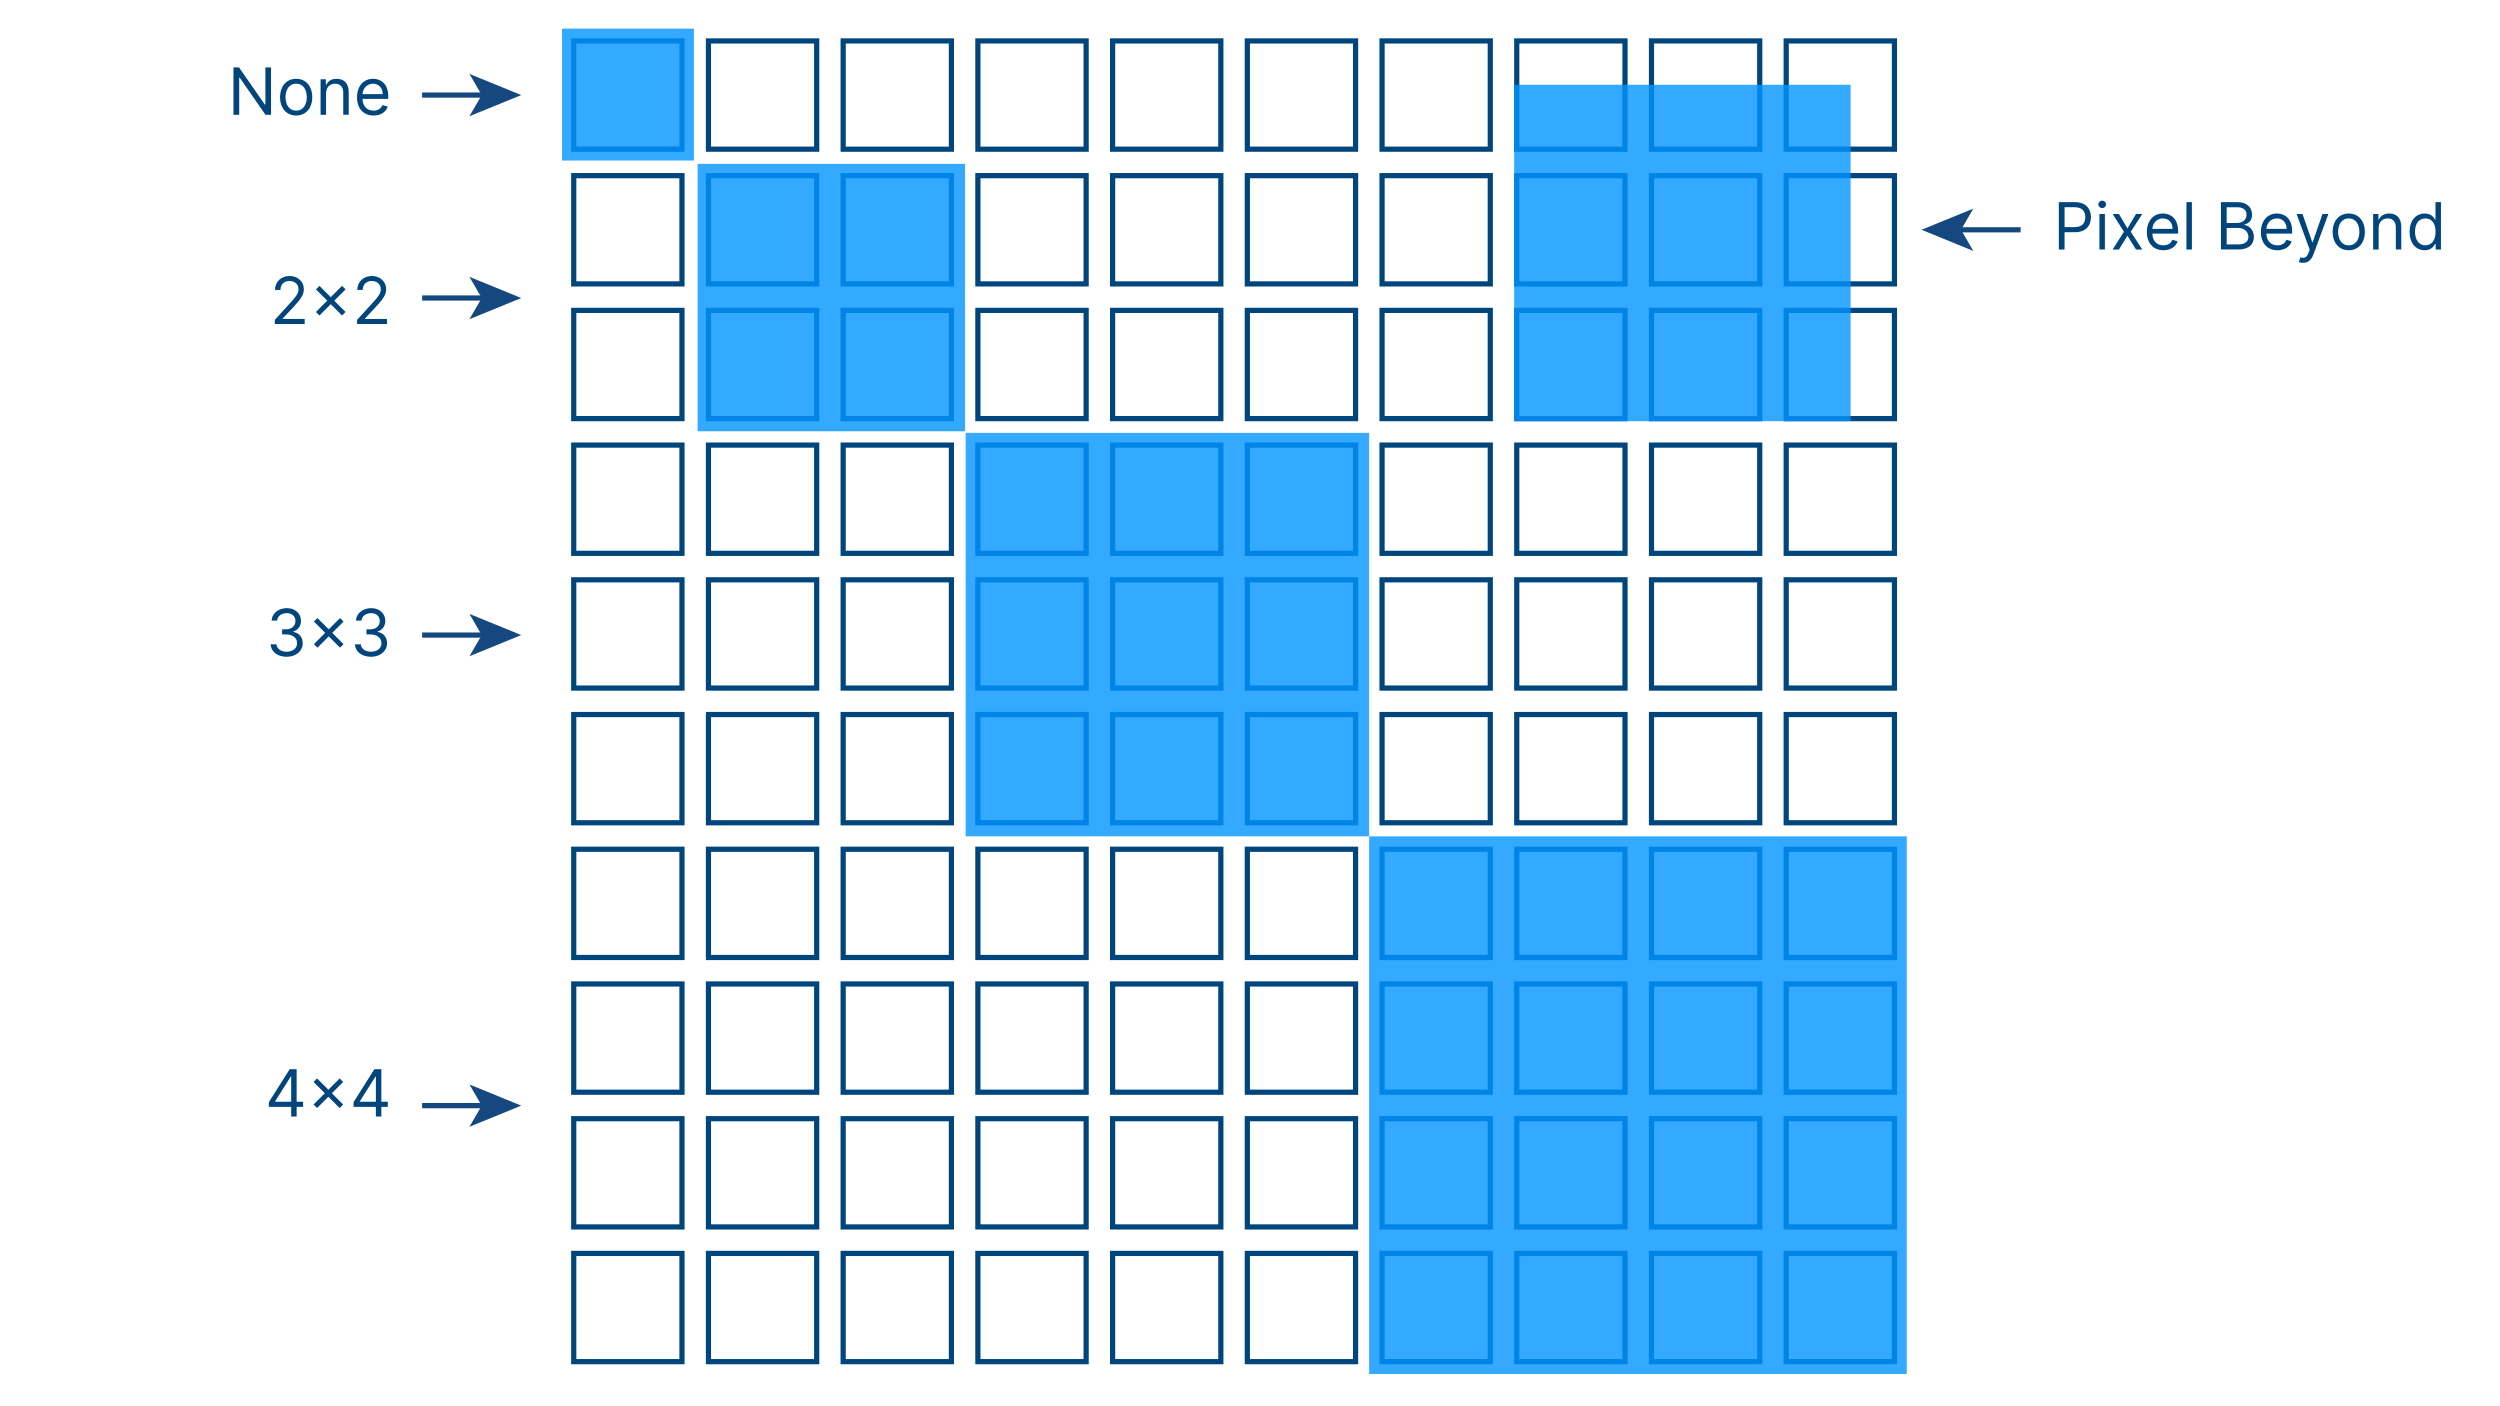 <?xml version="1.0" encoding="utf-8"?>
<!-- Generator: Adobe Illustrator 28.5.0, SVG Export Plug-In . SVG Version: 9.03 Build 54727)  -->
<svg version="1.0" id="Layer_1" xmlns="http://www.w3.org/2000/svg" xmlns:xlink="http://www.w3.org/1999/xlink" x="0px" y="0px"
	 viewBox="0 0 1920 1080" enable-background="new 0 0 1920 1080" xml:space="preserve">
<g>
	<path fill="#00457C" d="M521.76,33.44v79.13h-79.13V33.44H521.76 M525.76,29.44h-87.13v87.13h87.13V29.44L525.76,29.44z"/>
</g>
<g>
	<path fill="#00457C" d="M625.22,33.44v79.13h-79.13V33.44H625.22 M629.22,29.44h-87.13v87.13h87.13V29.44L629.22,29.44z"/>
</g>
<g>
	<path fill="#00457C" d="M728.68,33.44v79.13h-79.13V33.44H728.68 M732.68,29.44h-87.13v87.13h87.13V29.44L732.68,29.44z"/>
</g>
<g>
	<path fill="#00457C" d="M832.15,33.44v79.13h-79.13V33.44H832.15 M836.15,29.44h-87.13v87.13h87.13V29.44L836.15,29.44z"/>
</g>
<g>
	<path fill="#00457C" d="M935.61,33.44v79.13h-79.13V33.44H935.61 M939.61,29.44h-87.13v87.13h87.13V29.44L939.61,29.44z"/>
</g>
<g>
	<path fill="#00457C" d="M1039.08,33.44v79.13h-79.13V33.44H1039.08 M1043.08,29.44h-87.13v87.13h87.13V29.44L1043.08,29.44z"/>
</g>
<g>
	<path fill="#00457C" d="M1142.54,33.44v79.13h-79.13V33.44H1142.54 M1146.54,29.44h-87.13v87.13h87.13V29.44L1146.54,29.44z"/>
</g>
<g>
	<path fill="#00457C" d="M1246,33.44v79.13h-79.13V33.44H1246 M1250,29.44h-87.13v87.13H1250V29.44L1250,29.44z"/>
</g>
<g>
	<path fill="#00457C" d="M1349.47,33.44v79.13h-79.13V33.44H1349.47 M1353.47,29.44h-87.13v87.13h87.13V29.44L1353.47,29.44z"/>
</g>
<g>
	<path fill="#00457C" d="M1452.93,33.44v79.13h-79.13V33.44H1452.93 M1456.93,29.44h-87.13v87.13h87.13V29.44L1456.93,29.44z"/>
</g>
<g>
	<path fill="#00457C" d="M521.76,136.91v79.13h-79.13v-79.13H521.76 M525.76,132.91h-87.13v87.13h87.13V132.91L525.76,132.91z"/>
</g>
<g>
	<path fill="#00457C" d="M625.22,136.91v79.13h-79.13v-79.13H625.22 M629.22,132.91h-87.13v87.13h87.13V132.91L629.22,132.91z"/>
</g>
<g>
	<path fill="#00457C" d="M728.68,136.91v79.13h-79.13v-79.13H728.68 M732.68,132.91h-87.13v87.13h87.13V132.91L732.68,132.91z"/>
</g>
<g>
	<path fill="#00457C" d="M832.15,136.91v79.13h-79.13v-79.13H832.15 M836.15,132.91h-87.13v87.13h87.13V132.91L836.15,132.91z"/>
</g>
<g>
	<path fill="#00457C" d="M935.61,136.91v79.13h-79.13v-79.13H935.61 M939.61,132.91h-87.13v87.13h87.13V132.91L939.61,132.91z"/>
</g>
<g>
	<path fill="#00457C" d="M1039.08,136.91v79.13h-79.13v-79.13H1039.08 M1043.08,132.91h-87.13v87.13h87.13V132.91L1043.08,132.91z"
		/>
</g>
<g>
	<path fill="#00457C" d="M1142.54,136.91v79.13h-79.13v-79.13H1142.54 M1146.54,132.91h-87.13v87.13h87.13V132.91L1146.54,132.91z"
		/>
</g>
<g>
	<path fill="#00457C" d="M1246,136.91v79.13h-79.13v-79.13H1246 M1250,132.91h-87.13v87.13H1250V132.91L1250,132.91z"/>
</g>
<g>
	<path fill="#00457C" d="M1349.47,136.91v79.13h-79.13v-79.13H1349.47 M1353.47,132.91h-87.13v87.13h87.13V132.91L1353.47,132.91z"
		/>
</g>
<g>
	<path fill="#00457C" d="M1452.93,136.91v79.13h-79.13v-79.13H1452.93 M1456.93,132.91h-87.13v87.13h87.13V132.91L1456.93,132.91z"
		/>
</g>
<g>
	<path fill="#00457C" d="M521.76,240.37v79.13h-79.13v-79.13H521.76 M525.76,236.37h-87.13v87.13h87.13V236.37L525.76,236.37z"/>
</g>
<g>
	<path fill="#00457C" d="M625.22,240.37v79.13h-79.13v-79.13H625.22 M629.22,236.37h-87.13v87.13h87.13V236.37L629.22,236.37z"/>
</g>
<g>
	<path fill="#00457C" d="M728.68,240.37v79.13h-79.13v-79.13H728.68 M732.68,236.37h-87.13v87.13h87.13V236.37L732.68,236.37z"/>
</g>
<g>
	<path fill="#00457C" d="M832.15,240.37v79.13h-79.13v-79.13H832.15 M836.15,236.37h-87.13v87.13h87.13V236.37L836.15,236.37z"/>
</g>
<g>
	<path fill="#00457C" d="M935.61,240.37v79.13h-79.13v-79.13H935.61 M939.61,236.37h-87.13v87.13h87.13V236.37L939.61,236.37z"/>
</g>
<g>
	<path fill="#00457C" d="M1039.08,240.37v79.13h-79.13v-79.13H1039.08 M1043.08,236.37h-87.13v87.13h87.13V236.37L1043.08,236.37z"
		/>
</g>
<g>
	<path fill="#00457C" d="M1142.54,240.37v79.13h-79.13v-79.13H1142.54 M1146.54,236.37h-87.13v87.13h87.13V236.37L1146.54,236.37z"
		/>
</g>
<g>
	<path fill="#00457C" d="M1246,240.37v79.13h-79.13v-79.13H1246 M1250,236.37h-87.13v87.13H1250V236.37L1250,236.37z"/>
</g>
<g>
	<path fill="#00457C" d="M1349.47,240.37v79.13h-79.13v-79.13H1349.47 M1353.47,236.37h-87.13v87.13h87.13V236.37L1353.47,236.37z"
		/>
</g>
<g>
	<path fill="#00457C" d="M1452.93,240.37v79.13h-79.13v-79.13H1452.93 M1456.93,236.37h-87.13v87.13h87.13V236.37L1456.93,236.37z"
		/>
</g>
<g>
	<path fill="#00457C" d="M521.76,343.83v79.13h-79.13v-79.13H521.76 M525.76,339.83h-87.13v87.13h87.13V339.83L525.76,339.83z"/>
</g>
<g>
	<path fill="#00457C" d="M625.22,343.83v79.13h-79.13v-79.13H625.22 M629.22,339.83h-87.13v87.13h87.13V339.83L629.22,339.83z"/>
</g>
<g>
	<path fill="#00457C" d="M728.68,343.83v79.13h-79.13v-79.13H728.68 M732.68,339.83h-87.13v87.13h87.13V339.83L732.68,339.83z"/>
</g>
<g>
	<path fill="#00457C" d="M832.15,343.83v79.13h-79.13v-79.13H832.15 M836.15,339.83h-87.13v87.13h87.13V339.83L836.15,339.83z"/>
</g>
<g>
	<path fill="#00457C" d="M935.61,343.83v79.13h-79.13v-79.13H935.61 M939.61,339.83h-87.13v87.13h87.13V339.83L939.61,339.83z"/>
</g>
<g>
	<path fill="#00457C" d="M1039.08,343.83v79.13h-79.13v-79.13H1039.08 M1043.08,339.83h-87.13v87.13h87.13V339.83L1043.08,339.83z"
		/>
</g>
<g>
	<path fill="#00457C" d="M1142.54,343.83v79.13h-79.13v-79.13H1142.54 M1146.54,339.83h-87.13v87.13h87.13V339.83L1146.54,339.83z"
		/>
</g>
<g>
	<path fill="#00457C" d="M1246,343.83v79.13h-79.13v-79.13H1246 M1250,339.83h-87.13v87.13H1250V339.83L1250,339.83z"/>
</g>
<g>
	<path fill="#00457C" d="M1349.47,343.83v79.13h-79.13v-79.13H1349.47 M1353.47,339.83h-87.13v87.13h87.13V339.83L1353.47,339.83z"
		/>
</g>
<g>
	<path fill="#00457C" d="M1452.93,343.83v79.13h-79.13v-79.13H1452.93 M1456.93,339.83h-87.13v87.13h87.13V339.83L1456.93,339.83z"
		/>
</g>
<g>
	<path fill="#00457C" d="M521.76,447.3v79.13h-79.13V447.3H521.76 M525.76,443.3h-87.13v87.13h87.13V443.3L525.76,443.3z"/>
</g>
<g>
	<path fill="#00457C" d="M625.22,447.3v79.13h-79.13V447.3H625.22 M629.22,443.3h-87.13v87.13h87.13V443.3L629.22,443.3z"/>
</g>
<g>
	<path fill="#00457C" d="M728.68,447.3v79.13h-79.13V447.3H728.68 M732.68,443.3h-87.13v87.13h87.13V443.3L732.68,443.3z"/>
</g>
<g>
	<path fill="#00457C" d="M832.15,447.3v79.13h-79.13V447.3H832.15 M836.15,443.3h-87.13v87.13h87.13V443.3L836.15,443.3z"/>
</g>
<g>
	<path fill="#00457C" d="M935.61,447.3v79.13h-79.13V447.3H935.61 M939.61,443.3h-87.13v87.13h87.13V443.3L939.61,443.3z"/>
</g>
<g>
	<path fill="#00457C" d="M1039.08,447.3v79.13h-79.13V447.3H1039.08 M1043.08,443.3h-87.13v87.13h87.13V443.3L1043.08,443.3z"/>
</g>
<g>
	<path fill="#00457C" d="M1142.54,447.3v79.13h-79.13V447.3H1142.54 M1146.54,443.3h-87.13v87.13h87.13V443.3L1146.54,443.3z"/>
</g>
<g>
	<path fill="#00457C" d="M1246,447.3v79.13h-79.13V447.3H1246 M1250,443.3h-87.13v87.13H1250V443.3L1250,443.3z"/>
</g>
<g>
	<path fill="#00457C" d="M1349.47,447.3v79.13h-79.13V447.3H1349.47 M1353.47,443.3h-87.13v87.13h87.13V443.3L1353.47,443.3z"/>
</g>
<g>
	<path fill="#00457C" d="M1452.93,447.3v79.13h-79.13V447.3H1452.93 M1456.93,443.3h-87.13v87.13h87.13V443.3L1456.93,443.3z"/>
</g>
<g>
	<path fill="#00457C" d="M521.76,550.76v79.13h-79.13v-79.13H521.76 M525.76,546.76h-87.13v87.13h87.13V546.76L525.76,546.76z"/>
</g>
<g>
	<path fill="#00457C" d="M625.22,550.76v79.13h-79.13v-79.13H625.22 M629.22,546.76h-87.13v87.13h87.13V546.76L629.22,546.76z"/>
</g>
<g>
	<path fill="#00457C" d="M728.68,550.76v79.13h-79.13v-79.13H728.68 M732.68,546.76h-87.13v87.13h87.13V546.76L732.68,546.76z"/>
</g>
<g>
	<path fill="#00457C" d="M832.15,550.76v79.13h-79.13v-79.13H832.15 M836.15,546.76h-87.13v87.13h87.13V546.76L836.15,546.76z"/>
</g>
<g>
	<path fill="#00457C" d="M935.61,550.76v79.13h-79.13v-79.13H935.61 M939.61,546.76h-87.13v87.13h87.13V546.76L939.61,546.76z"/>
</g>
<g>
	<path fill="#00457C" d="M1039.08,550.76v79.13h-79.13v-79.13H1039.08 M1043.08,546.76h-87.13v87.13h87.13V546.76L1043.08,546.76z"
		/>
</g>
<g>
	<path fill="#00457C" d="M1142.54,550.76v79.13h-79.13v-79.13H1142.54 M1146.54,546.76h-87.13v87.13h87.13V546.76L1146.54,546.76z"
		/>
</g>
<g>
	<path fill="#00457C" d="M1246,550.76v79.13h-79.13v-79.13H1246 M1250,546.76h-87.13v87.13H1250V546.76L1250,546.76z"/>
</g>
<g>
	<path fill="#00457C" d="M1349.47,550.76v79.13h-79.13v-79.13H1349.47 M1353.47,546.76h-87.13v87.13h87.13V546.76L1353.47,546.76z"
		/>
</g>
<g>
	<path fill="#00457C" d="M1452.93,550.76v79.13h-79.13v-79.13H1452.93 M1456.93,546.76h-87.13v87.13h87.13V546.76L1456.93,546.76z"
		/>
</g>
<g>
	<path fill="#00457C" d="M521.76,654.23v79.13h-79.13v-79.13H521.76 M525.76,650.23h-87.13v87.13h87.13V650.23L525.76,650.23z"/>
</g>
<g>
	<path fill="#00457C" d="M625.22,654.23v79.13h-79.13v-79.13H625.22 M629.22,650.23h-87.13v87.13h87.13V650.23L629.22,650.23z"/>
</g>
<g>
	<path fill="#00457C" d="M728.68,654.23v79.13h-79.13v-79.13H728.68 M732.68,650.23h-87.13v87.13h87.13V650.23L732.68,650.23z"/>
</g>
<g>
	<path fill="#00457C" d="M832.15,654.23v79.13h-79.13v-79.13H832.15 M836.15,650.23h-87.13v87.13h87.13V650.23L836.15,650.23z"/>
</g>
<g>
	<path fill="#00457C" d="M935.61,654.23v79.13h-79.13v-79.13H935.61 M939.61,650.23h-87.13v87.13h87.13V650.23L939.61,650.23z"/>
</g>
<g>
	<path fill="#00457C" d="M1039.08,654.23v79.13h-79.13v-79.13H1039.08 M1043.08,650.23h-87.13v87.13h87.13V650.23L1043.08,650.23z"
		/>
</g>
<g>
	<path fill="#00457C" d="M1142.54,654.23v79.13h-79.13v-79.13H1142.54 M1146.54,650.23h-87.13v87.13h87.13V650.23L1146.54,650.23z"
		/>
</g>
<g>
	<path fill="#00457C" d="M1246,654.23v79.13h-79.13v-79.13H1246 M1250,650.23h-87.13v87.13H1250V650.23L1250,650.23z"/>
</g>
<g>
	<path fill="#00457C" d="M1349.47,654.23v79.13h-79.13v-79.13H1349.47 M1353.47,650.23h-87.13v87.13h87.13V650.23L1353.47,650.23z"
		/>
</g>
<g>
	<path fill="#00457C" d="M1452.93,654.23v79.13h-79.13v-79.13H1452.93 M1456.93,650.23h-87.13v87.13h87.13V650.23L1456.93,650.23z"
		/>
</g>
<g>
	<path fill="#00457C" d="M521.76,757.69v79.13h-79.13v-79.13H521.76 M525.76,753.69h-87.13v87.13h87.13V753.69L525.76,753.69z"/>
</g>
<g>
	<path fill="#00457C" d="M625.22,757.69v79.13h-79.13v-79.13H625.22 M629.22,753.69h-87.13v87.13h87.13V753.69L629.22,753.69z"/>
</g>
<g>
	<path fill="#00457C" d="M728.68,757.69v79.13h-79.13v-79.13H728.68 M732.68,753.69h-87.13v87.13h87.13V753.69L732.68,753.69z"/>
</g>
<g>
	<path fill="#00457C" d="M832.15,757.69v79.13h-79.13v-79.13H832.15 M836.15,753.69h-87.13v87.13h87.13V753.69L836.15,753.69z"/>
</g>
<g>
	<path fill="#00457C" d="M935.61,757.69v79.13h-79.13v-79.13H935.61 M939.61,753.69h-87.13v87.13h87.13V753.69L939.61,753.69z"/>
</g>
<g>
	<path fill="#00457C" d="M1039.08,757.69v79.13h-79.13v-79.13H1039.08 M1043.08,753.69h-87.13v87.13h87.13V753.69L1043.08,753.69z"
		/>
</g>
<g>
	<path fill="#00457C" d="M1142.54,757.69v79.13h-79.13v-79.13H1142.54 M1146.54,753.69h-87.13v87.13h87.13V753.69L1146.54,753.69z"
		/>
</g>
<g>
	<path fill="#00457C" d="M1246,757.69v79.13h-79.13v-79.13H1246 M1250,753.69h-87.13v87.13H1250V753.69L1250,753.69z"/>
</g>
<g>
	<path fill="#00457C" d="M1349.47,757.69v79.13h-79.13v-79.13H1349.47 M1353.47,753.69h-87.13v87.13h87.13V753.69L1353.47,753.69z"
		/>
</g>
<g>
	<path fill="#00457C" d="M1452.93,757.69v79.13h-79.13v-79.13H1452.93 M1456.93,753.69h-87.13v87.13h87.13V753.69L1456.93,753.69z"
		/>
</g>
<g>
	<path fill="#00457C" d="M521.76,861.15v79.13h-79.13v-79.13H521.76 M525.76,857.15h-87.13v87.13h87.13V857.15L525.76,857.15z"/>
</g>
<g>
	<path fill="#00457C" d="M625.22,861.15v79.13h-79.13v-79.13H625.22 M629.22,857.15h-87.13v87.13h87.13V857.15L629.22,857.15z"/>
</g>
<g>
	<path fill="#00457C" d="M728.68,861.15v79.13h-79.13v-79.13H728.68 M732.68,857.15h-87.13v87.13h87.13V857.15L732.68,857.15z"/>
</g>
<g>
	<path fill="#00457C" d="M832.15,861.15v79.13h-79.13v-79.13H832.15 M836.15,857.15h-87.13v87.13h87.13V857.15L836.15,857.15z"/>
</g>
<g>
	<path fill="#00457C" d="M935.61,861.15v79.13h-79.13v-79.13H935.61 M939.61,857.15h-87.13v87.13h87.13V857.15L939.61,857.15z"/>
</g>
<g>
	<path fill="#00457C" d="M1039.08,861.15v79.13h-79.13v-79.13H1039.08 M1043.08,857.15h-87.13v87.13h87.13V857.15L1043.08,857.15z"
		/>
</g>
<g>
	<path fill="#00457C" d="M1142.54,861.15v79.13h-79.13v-79.13H1142.54 M1146.54,857.15h-87.13v87.13h87.13V857.15L1146.54,857.15z"
		/>
</g>
<g>
	<path fill="#00457C" d="M1246,861.15v79.13h-79.13v-79.13H1246 M1250,857.15h-87.13v87.13H1250V857.15L1250,857.15z"/>
</g>
<g>
	<path fill="#00457C" d="M1349.47,861.15v79.13h-79.13v-79.13H1349.47 M1353.47,857.15h-87.13v87.13h87.13V857.15L1353.47,857.15z"
		/>
</g>
<g>
	<path fill="#00457C" d="M1452.93,861.15v79.13h-79.13v-79.13H1452.93 M1456.93,857.15h-87.13v87.13h87.13V857.15L1456.93,857.15z"
		/>
</g>
<g>
	<path fill="#00457C" d="M521.76,964.62v79.13h-79.13v-79.13H521.76 M525.76,960.62h-87.13v87.13h87.13V960.62L525.76,960.62z"/>
</g>
<g>
	<path fill="#00457C" d="M625.22,964.62v79.13h-79.13v-79.13H625.22 M629.22,960.62h-87.13v87.13h87.13V960.62L629.22,960.62z"/>
</g>
<g>
	<path fill="#00457C" d="M728.68,964.62v79.13h-79.13v-79.13H728.68 M732.68,960.62h-87.13v87.13h87.13V960.62L732.68,960.62z"/>
</g>
<g>
	<path fill="#00457C" d="M832.15,964.62v79.13h-79.13v-79.13H832.15 M836.15,960.62h-87.13v87.13h87.13V960.62L836.15,960.62z"/>
</g>
<g>
	<path fill="#00457C" d="M935.61,964.62v79.13h-79.13v-79.13H935.61 M939.61,960.62h-87.13v87.13h87.13V960.62L939.61,960.62z"/>
</g>
<g>
	<path fill="#00457C" d="M1039.08,964.62v79.13h-79.13v-79.13H1039.08 M1043.08,960.62h-87.13v87.13h87.13V960.62L1043.08,960.62z"
		/>
</g>
<g>
	<path fill="#00457C" d="M1142.54,964.62v79.13h-79.13v-79.13H1142.54 M1146.54,960.62h-87.13v87.13h87.13V960.62L1146.54,960.62z"
		/>
</g>
<g>
	<path fill="#00457C" d="M1246,964.62v79.13h-79.13v-79.13H1246 M1250,960.62h-87.13v87.13H1250V960.62L1250,960.62z"/>
</g>
<g>
	<path fill="#00457C" d="M1349.47,964.62v79.13h-79.13v-79.13H1349.47 M1353.47,960.62h-87.13v87.13h87.13V960.62L1353.47,960.62z"
		/>
</g>
<g>
	<path fill="#00457C" d="M1452.93,964.62v79.13h-79.13v-79.13H1452.93 M1456.93,960.62h-87.13v87.13h87.13V960.62L1456.93,960.62z"
		/>
</g>
<g opacity="0.8">
	<rect x="431.63" y="22" fill="#0094FF" width="101.29" height="101.29"/>
</g>
<g opacity="0.8">
	<rect x="535.77" y="125.83" fill="#0094FF" width="205.39" height="205.39"/>
</g>
<g opacity="0.8">
	<rect x="741.62" y="332.44" fill="#0094FF" width="309.86" height="309.86"/>
</g>
<g opacity="0.8">
	<rect x="1162.88" y="65.1" fill="#0094FF" width="258.39" height="258.39"/>
</g>
<g opacity="0.8">
	<rect x="1051.51" y="642.32" fill="#0094FF" width="412.89" height="412.89"/>
</g>
<g>
	<g>
		<path fill="#00457C" d="M208.14,88.15h-4.26l-19.82-28.56h-0.35v28.56h-4.4V51.78h4.26l19.89,28.63h0.36V51.78h4.33V88.15z"/>
		<path fill="#00457C" d="M215.09,74.65c0-8.53,4.97-14.14,12.36-14.14s12.36,5.61,12.36,14.14c0,8.45-4.97,14.07-12.36,14.07
			S215.09,83.11,215.09,74.65z M235.62,74.65c0-5.47-2.56-10.37-8.17-10.37s-8.17,4.9-8.17,10.37s2.56,10.3,8.17,10.3
			S235.62,80.12,235.62,74.65z"/>
		<path fill="#00457C" d="M250.39,88.15h-4.19V60.87h4.05v4.26h0.36c1.28-2.77,3.84-4.62,7.96-4.62c5.52,0,9.24,3.34,9.24,10.3
			v17.33h-4.19V71.1c0-4.28-2.36-6.82-6.25-6.82c-4.01,0-6.96,2.7-6.96,7.46V88.15z"/>
		<path fill="#00457C" d="M274.18,74.72c0-8.38,4.9-14.21,12.29-14.21c5.68,0,11.72,3.48,11.72,13.64v1.78h-19.8
			c0.2,5.84,3.59,9.02,8.51,9.02c3.29,0,5.75-1.42,6.82-4.26l4.05,1.14c-1.28,4.12-5.33,6.89-10.87,6.89
			C279.01,88.72,274.18,83.11,274.18,74.72z M293.93,72.31c0-4.62-2.91-8.03-7.46-8.03c-4.8,0-7.8,3.78-8.08,8.03H293.93z"/>
	</g>
</g>
<g>
	<g>
		<path fill="#00457C" d="M211.05,245.63l12.01-13.14c4.21-4.6,6.18-7.09,6.18-10.44c0-3.84-3.02-6.25-6.96-6.25
			c-4.21,0-6.89,2.75-6.89,6.89h-4.19c0-6.39,4.85-10.73,11.22-10.73c6.39,0,10.94,4.48,10.94,10.09c0,4.03-1.85,7.16-8.1,13.85
			l-8.17,8.74v0.28h16.91v3.91h-22.95V245.63z"/>
		<path fill="#00457C" d="M254.02,233.62l-8.67,8.67l-2.7-2.7l8.67-8.67l-8.67-8.67l2.7-2.7l8.67,8.67l8.67-8.67l2.7,2.7l-8.67,8.67
			l8.67,8.67l-2.7,2.7L254.02,233.62z"/>
		<path fill="#00457C" d="M274.25,245.63l12.01-13.14c4.21-4.6,6.18-7.09,6.18-10.44c0-3.84-3.02-6.25-6.96-6.25
			c-4.21,0-6.89,2.75-6.89,6.89h-4.19c0-6.39,4.85-10.73,11.22-10.73c6.39,0,10.94,4.48,10.94,10.09c0,4.03-1.85,7.16-8.1,13.85
			l-8.17,8.74v0.28h16.91v3.91h-22.95V245.63z"/>
	</g>
</g>
<g>
	<g>
		<path fill="#00457C" d="M207.85,494.84h4.48c0.27,3.52,3.61,5.68,7.81,5.68c4.67,0,8.03-2.61,8.03-6.47c0-4.01-3.07-6.82-8.6-6.82
			h-2.91v-3.91h2.91c4.32,0,7.32-2.49,7.32-6.32c0-3.68-2.59-6.11-6.61-6.11c-3.78,0-7.23,2.13-7.39,5.75h-4.26
			c0.21-5.72,5.43-9.59,11.72-9.59c6.73,0,10.8,4.58,10.8,9.73c0,4.1-2.29,7.12-5.97,8.24v0.28c4.58,0.76,7.32,4.12,7.32,8.74
			c0,5.95-5.24,10.37-12.29,10.37C213.16,504.43,208.12,500.56,207.85,494.84z"/>
		<path fill="#00457C" d="M252.46,488.73l-8.67,8.67l-2.7-2.7l8.67-8.67l-8.67-8.67l2.7-2.7l8.67,8.67l8.67-8.67l2.7,2.7l-8.67,8.67
			l8.67,8.67l-2.7,2.7L252.46,488.73z"/>
		<path fill="#00457C" d="M272.62,494.84h4.48c0.27,3.52,3.61,5.68,7.81,5.68c4.67,0,8.03-2.61,8.03-6.47c0-4.01-3.07-6.82-8.6-6.82
			h-2.91v-3.91h2.91c4.32,0,7.32-2.49,7.32-6.32c0-3.68-2.59-6.11-6.61-6.11c-3.78,0-7.23,2.13-7.39,5.75h-4.26
			c0.21-5.72,5.43-9.59,11.72-9.59c6.73,0,10.8,4.58,10.8,9.73c0,4.1-2.29,7.12-5.97,8.24v0.28c4.58,0.76,7.32,4.12,7.32,8.74
			c0,5.95-5.24,10.37-12.29,10.37C277.93,504.43,272.89,500.56,272.62,494.84z"/>
	</g>
</g>
<g>
	<g>
		<path fill="#00457C" d="M206.5,846.43l15.98-25.29h5.33v25.01h4.97v3.91h-4.97v7.46h-4.19v-7.46H206.5V846.43z M223.62,826.75
			h-0.28l-12.08,19.11v0.28h12.36V826.75z"/>
		<path fill="#00457C" d="M252.17,842.31l-8.67,8.67l-2.7-2.7l8.67-8.67l-8.67-8.67l2.7-2.7l8.67,8.67l8.67-8.67l2.7,2.7l-8.67,8.67
			l8.67,8.67l-2.7,2.7L252.17,842.31z"/>
		<path fill="#00457C" d="M271.55,846.43l15.98-25.29h5.33v25.01h4.97v3.91h-4.97v7.46h-4.19v-7.46h-17.12V846.43z M288.68,826.75
			h-0.28l-12.08,19.11v0.28h12.36V826.75z"/>
	</g>
</g>
<g>
	<g>
		<line fill="none" stroke="#15487E" stroke-width="4" stroke-linejoin="round" x1="372.07" y1="73.01" x2="324.19" y2="73.01"/>
		<g>
			<polygon fill="#15487E" points="400.31,73.01 360.52,56.75 369.96,73.01 360.52,89.26 			"/>
		</g>
	</g>
</g>
<g>
	<g>
		<path fill="#00457C" d="M1581.18,155.24h12.29c8.54,0,12.36,5.08,12.36,11.51s-3.82,11.58-12.29,11.58h-7.96v13.29h-4.4V155.24z
			 M1593.4,174.42c5.84,0,8.1-3.3,8.1-7.67s-2.26-7.6-8.17-7.6h-7.74v15.27H1593.4z"/>
		<path fill="#00457C" d="M1611.51,156.95c0-1.56,1.35-2.84,2.98-2.84c1.63,0,2.98,1.28,2.98,2.84s-1.35,2.84-2.98,2.84
			C1612.86,159.79,1611.51,158.51,1611.51,156.95z M1612.36,164.33h4.19v27.28h-4.19V164.33z"/>
		<path fill="#00457C" d="M1633.88,175.49l6.54-11.15h4.83l-8.81,13.64l8.81,13.64h-4.83l-6.54-10.59l-6.54,10.59h-4.83l8.67-13.64
			l-8.67-13.64h4.83L1633.88,175.49z"/>
		<path fill="#00457C" d="M1648.79,178.19c0-8.38,4.9-14.21,12.29-14.21c5.68,0,11.72,3.48,11.72,13.64v1.78H1653
			c0.2,5.84,3.59,9.02,8.51,9.02c3.29,0,5.75-1.42,6.82-4.26l4.05,1.14c-1.28,4.12-5.33,6.89-10.87,6.89
			C1653.62,192.18,1648.79,186.57,1648.79,178.19z M1668.54,175.77c0-4.62-2.91-8.03-7.46-8.03c-4.8,0-7.8,3.78-8.08,8.03H1668.54z"
			/>
		<path fill="#00457C" d="M1683.38,191.62h-4.19v-36.38h4.19V191.62z"/>
		<path fill="#00457C" d="M1705.68,155.24h12.72c7.6,0,11.15,4.33,11.15,9.66c0,4.69-2.77,6.75-5.9,7.6v0.36
			c3.34,0.21,7.32,3.34,7.32,9.09c0,5.47-3.55,9.66-12.15,9.66h-13.14V155.24z M1718.25,171.23c3.98,0,7.1-2.49,7.1-6.32
			c0-3.2-2.13-5.75-6.96-5.75h-8.31v12.08H1718.25z M1718.82,187.71c5.75,0,7.96-2.56,7.96-5.75c0-3.69-2.98-6.89-7.74-6.89h-8.95
			v12.65H1718.82z"/>
		<path fill="#00457C" d="M1736.36,178.19c0-8.38,4.9-14.21,12.29-14.21c5.68,0,11.72,3.48,11.72,13.64v1.78h-19.8
			c0.2,5.84,3.59,9.02,8.51,9.02c3.29,0,5.75-1.42,6.82-4.26l4.05,1.14c-1.28,4.12-5.33,6.89-10.87,6.89
			C1741.19,192.18,1736.36,186.57,1736.36,178.19z M1756.11,175.77c0-4.62-2.91-8.03-7.46-8.03c-4.79,0-7.8,3.78-8.08,8.03H1756.11z
			"/>
		<path fill="#00457C" d="M1765.55,201.35l1.07-3.69c3.05,0.78,4.94,0.39,6.46-3.77l0.78-2.13l-10.09-27.42h4.55l7.53,21.74h0.28
			l7.53-21.74h4.55l-11.58,31.26c-1.58,4.25-4.25,6.25-8.03,6.25C1767.18,201.85,1765.97,201.56,1765.55,201.35z"/>
		<path fill="#00457C" d="M1791.47,178.12c0-8.53,4.97-14.14,12.36-14.14s12.36,5.61,12.36,14.14c0,8.45-4.97,14.07-12.36,14.07
			S1791.47,186.57,1791.47,178.12z M1812,178.12c0-5.47-2.56-10.37-8.17-10.37c-5.61,0-8.17,4.9-8.17,10.37s2.56,10.3,8.17,10.3
			C1809.44,188.42,1812,183.59,1812,178.12z"/>
		<path fill="#00457C" d="M1826.77,191.62h-4.19v-27.28h4.05v4.26h0.35c1.28-2.77,3.84-4.62,7.96-4.62c5.52,0,9.24,3.34,9.24,10.3
			v17.33h-4.19v-17.05c0-4.28-2.36-6.82-6.25-6.82c-4.01,0-6.96,2.7-6.96,7.46V191.62z"/>
		<path fill="#00457C" d="M1850.56,178.05c0-8.6,4.76-14.07,11.65-14.07c5.33,0,6.96,3.27,7.89,4.69h0.36v-13.43h4.19v36.38h-4.05
			v-4.19h-0.5c-0.92,1.49-2.7,4.76-7.96,4.76C1855.32,192.18,1850.56,186.71,1850.56,178.05z M1870.52,177.98
			c0-6.11-2.7-10.23-7.82-10.23c-5.33,0-7.96,4.48-7.96,10.23c0,5.83,2.7,10.44,7.96,10.44
			C1867.75,188.42,1870.52,184.16,1870.52,177.98z"/>
	</g>
</g>
<g>
	<g>
		
			<line fill="none" stroke="#15487E" stroke-width="4" stroke-linejoin="round" x1="1503.96" y1="176.47" x2="1551.84" y2="176.47"/>
		<g>
			<polygon fill="#15487E" points="1475.72,176.47 1515.52,192.73 1506.07,176.47 1515.52,160.21 			"/>
		</g>
	</g>
</g>
<g>
	<g>
		<line fill="none" stroke="#15487E" stroke-width="4" stroke-linejoin="round" x1="372.07" y1="228.88" x2="324.19" y2="228.88"/>
		<g>
			<polygon fill="#15487E" points="400.31,228.88 360.52,212.62 369.96,228.88 360.52,245.14 			"/>
		</g>
	</g>
</g>
<g>
	<g>
		<line fill="none" stroke="#15487E" stroke-width="4" stroke-linejoin="round" x1="372.07" y1="487.73" x2="324.19" y2="487.73"/>
		<g>
			<polygon fill="#15487E" points="400.31,487.73 360.52,471.47 369.96,487.73 360.52,503.99 			"/>
		</g>
	</g>
</g>
<g>
	<g>
		<line fill="none" stroke="#15487E" stroke-width="4" stroke-linejoin="round" x1="372.07" y1="849.13" x2="324.19" y2="849.13"/>
		<g>
			<polygon fill="#15487E" points="400.31,849.13 360.52,832.86 369.96,849.13 360.52,865.38 			"/>
		</g>
	</g>
</g>
<g>
</g>
<g>
</g>
<g>
</g>
<g>
</g>
<g>
</g>
<g>
</g>
<g>
</g>
</svg>
